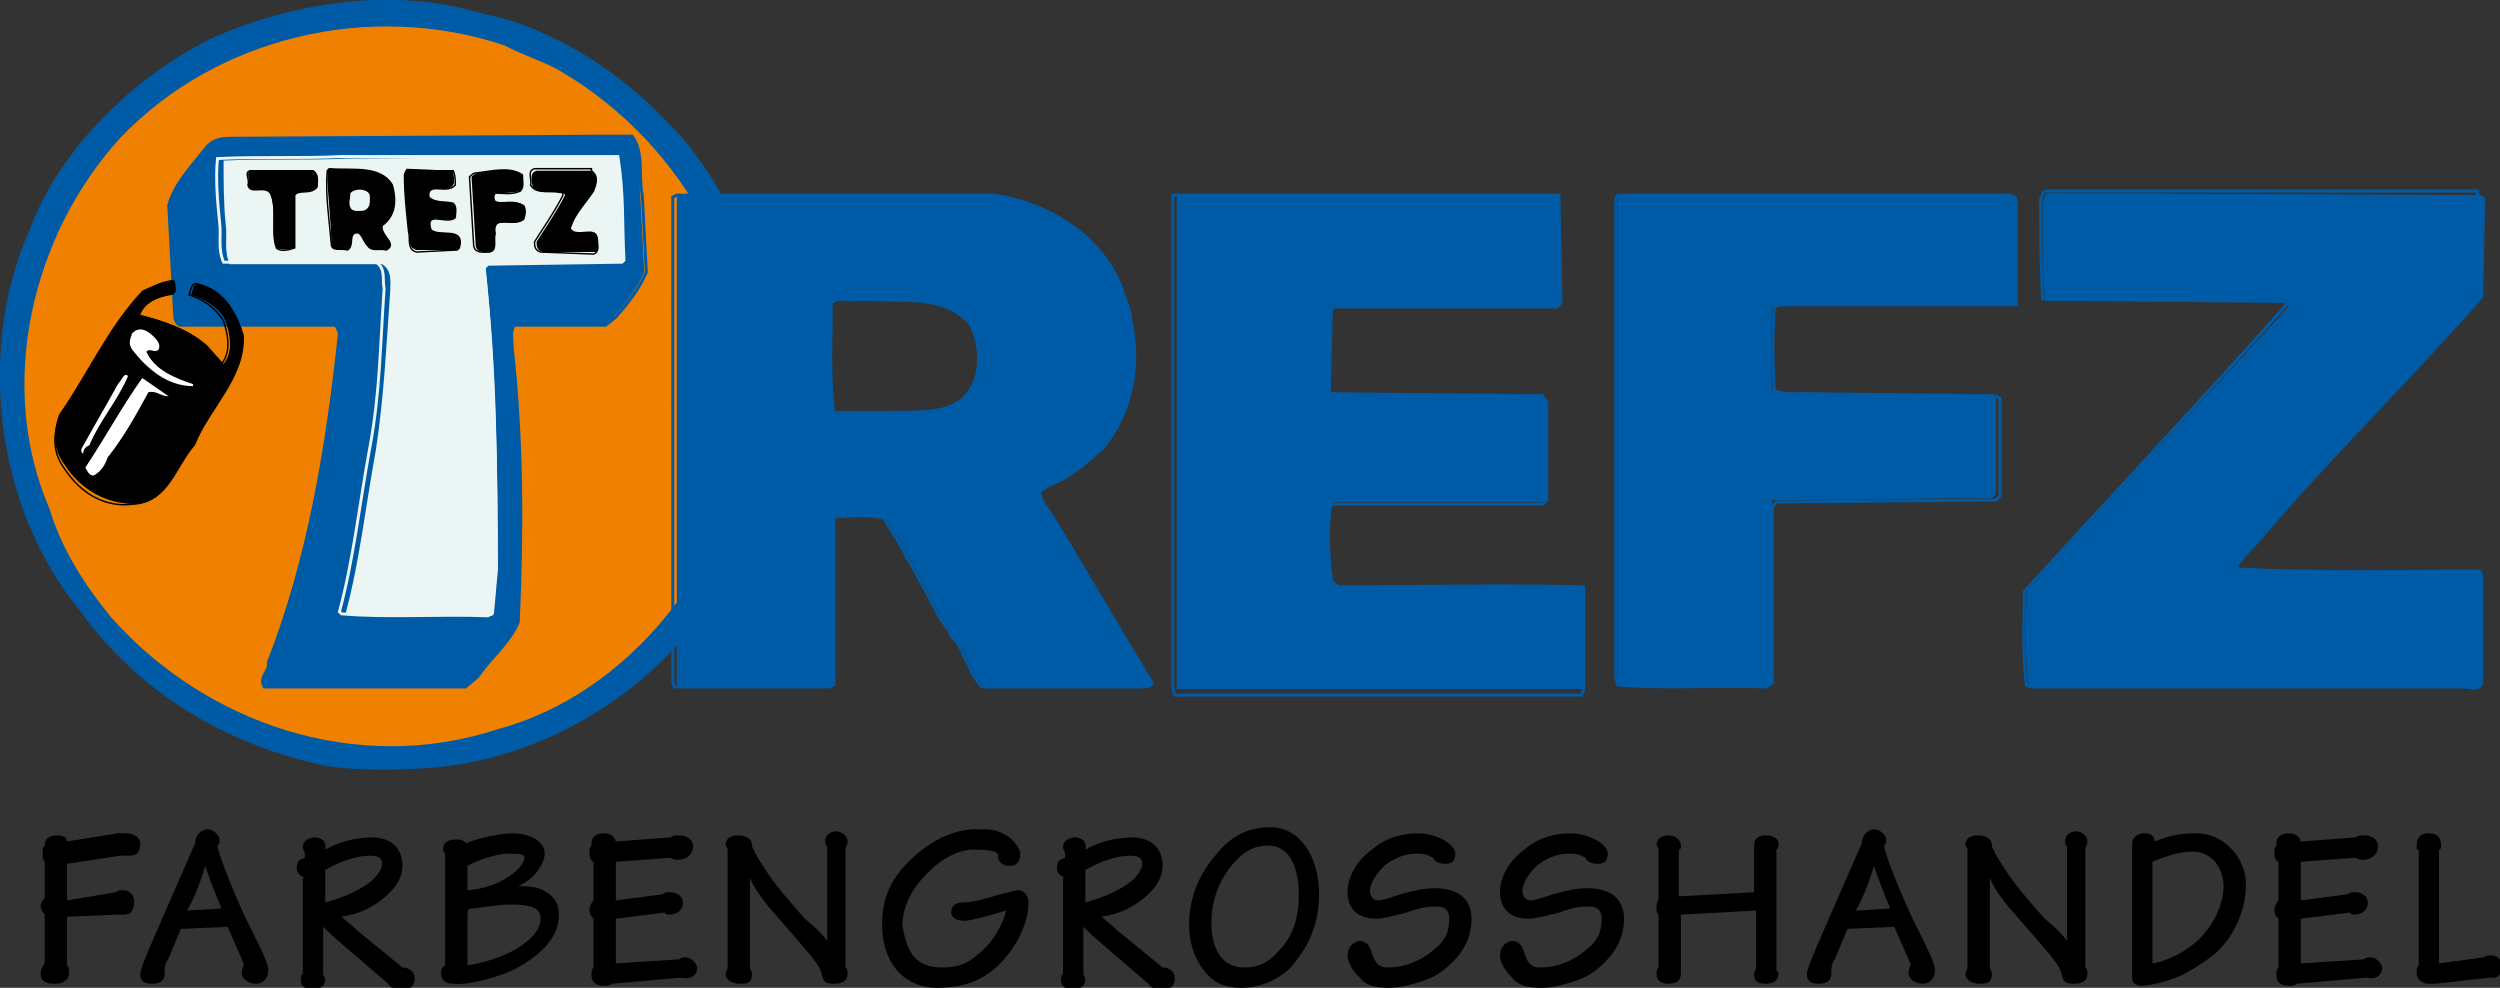 <svg xmlns="http://www.w3.org/2000/svg" xmlns:xlink="http://www.w3.org/1999/xlink" version="1.1" id="Ebene_1" x="0px" y="0px" viewBox="0 0 123 48.6" style="enable-background:new 0 0 123 48.6;" xml:space="preserve">
<rect x="0" y="0" width="123" height="48.6" fill="#333333" stroke="none"/>
<style type="text/css">
	.st0{fill:#005BA6;}
	.st1{fill:#F08100;}
	.st2{fill:none;stroke:#F08100;stroke-width:0.143;}
	.st3{fill:none;stroke:#005BA6;stroke-width:0.143;}
	.st4{fill:#EBF5F4;}
	.st5{fill:none;stroke:#EBF5F4;stroke-width:0.144;}
	.st6{fill:none;stroke:#000000;stroke-width:7.210000e-002;}
	.st7{fill:#FFFFFF;}
	.st8{fill:none;stroke:#005BA6;stroke-width:0.146;}
</style>
<g>
	<path class="st0" d="M25.1,1c2.4,0.8,4.6,2.1,6.6,3.9c0.7,0.6,1.2,1.2,1.8,1.8c1.1,1.3,1.7,2.3,2.4,3.6c2.6,4.7,2.8,11.1,0.8,16   c-2.4,6.4-9,11.1-15.8,11.5c-1.6,0.1-3.3,0.1-4.8-0.1c-4.8-1-9.2-3.5-12.2-7.7C-0.2,25-1.2,17.2,1.5,11.2c1.5-4,5.3-7.6,9.1-9.4   c3.7-1.6,8.4-2.4,12.5-1.3"></path>
	<path class="st1" d="M27.6,3.6c6.1,3.6,9.9,10.6,9,17.8c-0.8,6.5-5.8,12.7-12.1,14.4c-7,2.3-14.3-0.3-19-5.5   c-1.3-1.6-2.4-3.4-3-5.3C-0.1,19,1.6,11.6,6,6.8c4.7-4.9,12.2-6.8,18.8-4.5C25.7,2.8,26.8,3.1,27.6,3.6"></path>
	<path class="st2" d="M27.6,3.6c6.1,3.6,9.9,10.6,9,17.8c-0.8,6.5-5.8,12.7-12.1,14.4c-7,2.3-14.4-0.3-19-5.5   c-1.3-1.6-2.4-3.3-3-5.3C-0.1,19,1.6,11.6,6,6.8c4.7-4.9,12.2-6.7,18.8-4.5C25.7,2.8,26.8,3.1,27.6,3.6z"></path>
	<path class="st0" d="M31.1,6.7c0.6,0.8,0.3,2,0.4,2.9l0.2,3.8c-0.4,0.9-0.9,1.5-1.5,2.2L29.8,16L25.3,16c-0.2,0.3-0.1,0.7-0.1,1.1   c0.5,4.5,0.5,9,0.3,13.5c-0.4,1-1.4,1.8-2,2.7l-0.6,0.5H13c-0.3-0.5,0.3-0.8,0.2-1.2c2-5.1,2.9-10.6,3.5-16.2   c0-0.2-0.1-0.4-0.3-0.4H8.9c-0.2,0-0.3-0.3-0.3-0.4l-0.3-5.5c0.3-1.1,1.2-2,1.9-2.9c0.3-0.4,0.8-0.4,1.3-0.4l17.7-0.1"></path>
	<path class="st3" d="M31.1,6.7c0.6,0.8,0.3,2,0.5,2.9l0.2,3.8c-0.4,0.9-0.9,1.5-1.5,2.2L29.8,16L25.3,16c-0.2,0.3-0.1,0.7-0.1,1.1   c0.5,4.5,0.5,9,0.3,13.5c-0.4,1-1.4,1.8-2,2.7l-0.6,0.5H13c-0.3-0.5,0.3-0.8,0.2-1.2c2-5.1,2.9-10.6,3.5-16.2   c-0.1-0.2-0.1-0.4-0.3-0.4H8.9c-0.2,0-0.3-0.3-0.3-0.4l-0.3-5.5c0.3-1.1,1.2-2,1.9-2.9c0.4-0.4,0.8-0.4,1.3-0.4l17.7-0.1H31.1z"></path>
	<path class="st4" d="M30.4,7.7c0.3,1.9,0.1,3.2,0.3,5.1l-0.1,0.1L24,13l-0.1,0.2c0.5,4.9,0.6,10.1,0.6,14.8l-0.2,2.2l-0.1,0.1   c-2.4,0-4.9,0.1-7.2-0.1l0,0c0.7-2.6,1-5.4,1.5-8.1c0.4-2.7,0.5-5,0.7-7.8c0-0.4,0.1-1-0.4-1.3h-7.5c-0.3-0.7-0.1-1.3-0.2-2   c-0.1-1-0.1-2.1-0.1-3.1c2-0.1,4.2,0,6.1-0.1"></path>
	<path class="st5" d="M30.4,7.7c0.3,1.9,0.2,3.2,0.3,5.1l-0.1,0.1L24,13l-0.2,0.2c0.6,4.9,0.6,10,0.6,14.8l-0.2,2.2l-0.2,0.1   c-2.4-0.1-4.9,0.1-7.2-0.1l-0.1-0.1c0.7-2.6,1-5.4,1.5-8.1c0.5-2.7,0.5-5,0.7-7.8c-0.1-0.4,0.1-1-0.4-1.3h-7.5   c-0.3-0.7-0.1-1.3-0.2-2c-0.1-1-0.2-2.1-0.1-3.1c2-0.1,4.2,0,6.1-0.1H30.4z"></path>
	<path d="M15.4,8.4c0.3,0.2,0.2,0.5,0.2,0.8c-0.3,0.4-0.9,0.1-1.1,0.4v2.6c-0.3,0.1-0.7,0.1-0.9,0c-0.3-0.8,0-1.9-0.3-2.7   c-0.3-0.4-1,0.1-1.1-0.4c0.1-0.3-0.1-0.6,0.1-0.7"></path>
	<path class="st6" d="M15.4,8.4c0.3,0.2,0.2,0.5,0.2,0.8c-0.3,0.4-0.9,0.1-1.1,0.4v2.6c-0.3,0.1-0.7,0.2-0.9,0   c-0.3-0.8,0.1-1.9-0.3-2.7c-0.3-0.4-1,0.1-1.1-0.4c0.1-0.3-0.2-0.6,0.1-0.7H15.4z"></path>
	<path d="M22.3,8.4c0,0.2,0.1,0.5,0,0.7C22,9.6,21,8.9,21.1,9.7c0.3,0.3,0.8,0.2,1.2,0.3c0.2,0.2,0.1,0.5,0.1,0.7   c-0.4,0.4-1.5-0.4-1.2,0.6c0.4,0.4,1.7-0.2,1.4,0.9l-0.1,0.1l-2,0c-0.5-0.1-0.3-0.7-0.4-1c-0.1-1-0.2-1.8-0.2-2.8l0.1-0.2"></path>
	<path class="st6" d="M22.3,8.4c0.1,0.2,0.1,0.5,0.1,0.7C22,9.6,21,8.9,21.1,9.7c0.3,0.3,0.8,0.2,1.2,0.3c0.2,0.2,0.1,0.5,0.1,0.7   c-0.4,0.4-1.5-0.4-1.2,0.6c0.4,0.4,1.7-0.2,1.4,0.9l-0.1,0.1l-2,0.1c-0.5-0.1-0.3-0.7-0.4-1c-0.1-1-0.2-1.8-0.2-2.8l0.1-0.2H22.3z"></path>
	<path d="M25.7,8.6c0,0.3,0.1,0.6-0.1,0.8c-0.4,0.1-0.9,0.1-1.2,0.1c-0.1,0.1-0.1,0.3,0,0.4c0.4,0.2,0.9-0.1,1.4,0.2   c0.1,0.2,0.1,0.4,0,0.7c-0.4,0.4-1.6-0.3-1.4,0.7c-0.1,0.3,0.1,0.7-0.2,0.9c-0.3,0-0.8,0.1-0.8-0.4l-0.2-3.3   c0.1-0.1,0.2-0.2,0.4-0.2C24.3,8.4,25.1,8.2,25.7,8.6"></path>
	<path class="st6" d="M25.7,8.6c0,0.3,0.1,0.6-0.1,0.8c-0.4,0.2-0.9,0.1-1.2,0.1c-0.2,0.1-0.1,0.3-0.1,0.4c0.4,0.2,0.9-0.1,1.4,0.2   c0.1,0.2,0.1,0.5,0,0.7c-0.4,0.4-1.6-0.3-1.4,0.7c-0.1,0.3,0.2,0.7-0.2,0.9c-0.3,0-0.8,0.1-0.8-0.4l-0.2-3.3   c0.1-0.1,0.2-0.2,0.4-0.2C24.3,8.4,25.1,8.2,25.7,8.6z"></path>
	<path d="M29.1,8.4c0.4,0.3,0.2,0.7,0.1,1c-0.4,0.6-0.9,1.1-1.1,1.7c-0.1,0.1,0,0.2,0.1,0.3c0.5,0.2,1.2-0.3,1.2,0.4   c0,0.2,0.1,0.5-0.1,0.6l-2.6,0c-0.3-0.1-0.3-0.3-0.3-0.5c0.5-0.8,1-1.5,1.4-2.3c0-0.1-0.2-0.1-0.3-0.1c-0.4-0.1-1,0.1-1.3-0.3   c0-0.2-0.2-0.7,0.2-0.8"></path>
	<path class="st6" d="M29.1,8.4c0.4,0.3,0.2,0.7,0.1,1c-0.4,0.6-0.9,1.1-1.1,1.7c-0.1,0.2,0,0.2,0.1,0.3c0.5,0.2,1.2-0.3,1.2,0.5   c0,0.2,0.1,0.5-0.2,0.6l-2.6-0.1c-0.3-0.1-0.3-0.3-0.3-0.5c0.5-0.8,1-1.5,1.4-2.3c0-0.2-0.2-0.2-0.3-0.2c-0.4-0.1-1,0.2-1.3-0.3   c0.1-0.2-0.2-0.7,0.2-0.8H29.1z"></path>
	<path d="M19.3,9.1c0.2,0.7,0.2,1.5-0.5,2c-0.1,0.5,0.8,0.9,0.2,1.2c-0.3-0.1-0.7,0.1-0.9-0.2c-0.3-0.3-0.3-0.8-0.7-0.6   c-0.2,0.2,0,0.6-0.3,0.8c-0.3-0.1-0.8,0.1-0.8-0.3c0-1.2-0.2-2.4-0.2-3.6l0.1-0.1C17.3,8.4,18.7,8.1,19.3,9.1 M17.2,9.5   c0,0.3-0.1,0.5,0,0.7c0.1,0.3,0.4,0.2,0.7,0.2c0.3-0.1,0.3-0.4,0.3-0.7C18.2,9.2,17.4,9.2,17.2,9.5z"></path>
	<path class="st6" d="M19.3,9.1c0.2,0.7,0.2,1.5-0.5,2c-0.1,0.5,0.8,0.9,0.2,1.2c-0.3-0.1-0.7,0.1-0.9-0.2c-0.3-0.3-0.3-0.8-0.7-0.6   c-0.2,0.2,0,0.6-0.3,0.8c-0.3-0.1-0.8,0.1-0.8-0.3c-0.1-1.2-0.3-2.4-0.2-3.6l0.1-0.1C17.3,8.4,18.7,8.1,19.3,9.1z M17.2,9.5   c0,0.3-0.1,0.5,0,0.7c0.1,0.3,0.5,0.2,0.7,0.2c0.3-0.1,0.4-0.4,0.4-0.7C18.2,9.2,17.4,9.2,17.2,9.5z"></path>
	<path d="M8.6,13.8c0,0.2,0.2,0.7-0.2,0.7c-0.6,0.1-1.3,0.4-1.5,1c1.2,0.3,2.4,0.7,3.3,1.5l0.8,0.9c0.5-0.6,0.3-1.5,0.1-2.1   c-0.3-0.7-1.1-1.1-1.7-1.3c0.1-0.2,0.1-0.7,0.5-0.5c1.2,0.3,1.8,1.5,2.1,2.5c0.1,2.1-1.7,3.6-2.4,5.4c-0.9,1-1.3,2.8-2.9,2.9   c-1.5,0-2.7-0.7-3.5-1.9c-0.6-0.8-0.6-1.6-0.3-2.5c1.4-2,2.4-4.3,4.1-6.1C7.4,14.1,7.9,13.9,8.6,13.8"></path>
	<path class="st6" d="M8.5,13.8c0,0.2,0.2,0.7-0.2,0.7c-0.6,0.1-1.3,0.4-1.5,1c1.2,0.3,2.4,0.7,3.3,1.5l0.8,0.9   c0.5-0.6,0.3-1.5,0.1-2.1c-0.4-0.7-1.1-1.1-1.7-1.3c0.1-0.2,0.1-0.7,0.5-0.5c1.2,0.3,1.8,1.5,2.1,2.5c0.1,2.1-1.7,3.6-2.4,5.4   c-0.9,1-1.3,2.8-2.9,2.9C5.2,25,4,24.3,3.2,23.1c-0.6-0.8-0.6-1.6-0.3-2.5c1.4-2,2.4-4.3,4.1-6.1C7.4,14.1,7.9,13.9,8.5,13.8z"></path>
	<path class="st7" d="M6.3,18.5c-0.5,1.2-1.4,2.2-1.9,3.4c-0.2,0.1-0.3,0.2-0.3,0.4C4,22.3,4,22.2,4,22.1C4.6,21,5.2,20,5.8,18.9   C6,18.7,6.1,18.3,6.3,18.5 M7.6,16.6c0.2,0.2,0.3,0.4,0.2,0.6c-0.2,0.2-0.4-0.1-0.6,0.1c0.4,0.9,1.4,1.3,2.3,1.6V19   c-1.3,0-2.3-0.9-3-1.8c-0.2-0.3-0.1-0.5,0-0.8C6.9,16,7.3,16.3,7.6,16.6"></path>
	<path class="st7" d="M8.3,19.5c-0.4,0-0.6-0.3-1-0.2c-0.6,1.1-1.2,2.2-2,3.2c-0.1,0.3-0.3,0.7-0.7,0.9c-0.2,0-0.3-0.2-0.4-0.4   C5.2,21.5,6,20,7,18.6"></path>
	<path class="st0" d="M76.7,9.6l0.1,5.3l-0.2,0.2H65.6l-0.1,0.1l-0.1,4l0.1,0.1l10.4,0.1l0.2,0.3v4.8l-0.2,0.2H65.6l-0.1,0.2   c-0.1,1.2-0.1,2.5,0.1,3.7l0.3,0.2c4,0,8.1-0.1,12.1,0v5l-0.1,0.1h-20l0-0.3V9.6L76.7,9.6"></path>
	<path class="st8" d="M76.7,9.6l0.1,5.3l-0.2,0.2H65.6l-0.1,0.2l-0.1,4l0.2,0.1l10.3,0.1l0.2,0.3v4.8l-0.2,0.2H65.6l-0.2,0.2   c-0.1,1.2-0.1,2.5,0.1,3.7l0.3,0.2c4,0.1,8.1-0.1,12.1,0.1v5l-0.1,0.2h-20l-0.1-0.3V9.6L76.7,9.6L76.7,9.6z"></path>
	<path class="st0" d="M98.9,9.6c0.1,0.1,0.3,0,0.3,0.3L99.2,15L87.4,15l-0.2,0.1c-0.1,1.3-0.1,2.8,0,4.1c0.5,0.3,1.2,0.1,1.8,0.1   l9.1,0.1l0.1,0.1v4.8l-0.2,0.2l-10.8,0.1L87.2,25v8.6l-0.3,0.2c-2.4-0.1-4.9,0-7.3-0.1l0-0.3V9.8l0.1-0.2"></path>
	<path class="st8" d="M98.9,9.6c0.1,0.1,0.3,0,0.3,0.3L99.2,15L87.5,15l-0.2,0.1c-0.1,1.3-0.1,2.8,0,4.1c0.5,0.3,1.2,0.1,1.8,0.2   l9.1,0.1l0.2,0.1v4.8l-0.2,0.2l-10.8,0.1L87.2,25v8.6l-0.3,0.2c-2.4-0.1-4.9,0.1-7.3-0.1l-0.1-0.3V9.8l0.1-0.2L98.9,9.6z"></path>
	<path class="st0" d="M121.9,9.6c0.1,0.1,0.3,0.1,0.3,0.2l-0.1,4.8c-3.5,4-7.5,7.9-10.9,11.9c-0.4,0.5-0.9,0.9-1.2,1.4l0.2,0.1   c3.9,0.2,7.9,0.1,11.8,0.1l0.1,0.2v5.3c-0.1,0.4-0.6,0.2-0.9,0.2H99.9c-0.1,0-0.1-0.1-0.1-0.1c-0.2-1.5-0.1-3.1-0.1-4.6   c4.2-4.6,8.6-9.3,12.8-13.9l0.1-0.2l-0.2-0.1l-11.8-0.1c-0.1-1.6-0.1-3.3-0.1-4.9c0.1-0.2,0.1-0.4,0.3-0.4"></path>
	<path class="st8" d="M121.9,9.6c0.1,0.1,0.3,0.1,0.3,0.2l-0.1,4.8c-3.5,4-7.5,7.9-10.9,11.9c-0.4,0.5-0.9,0.9-1.2,1.4l0.2,0.1   c3.9,0.2,7.9,0.1,11.8,0.1l0.1,0.2v5.3c-0.1,0.4-0.6,0.2-0.9,0.2H99.9c-0.1,0-0.1-0.1-0.2-0.1c-0.2-1.5-0.1-3.1-0.1-4.6   c4.2-4.6,8.6-9.3,12.8-14l0.1-0.2l-0.2-0.1l-11.8-0.1c-0.1-1.6-0.1-3.3-0.1-4.9c0.1-0.2,0.1-0.4,0.3-0.4H121.9z"></path>
	<path class="st0" d="M49,9.6c2.8,0.4,5.6,2.2,6.4,5c0.1,0.3,0.3,0.7,0.3,1.1c0.5,2.2,0.1,4.6-1.4,6.4c-0.5,0.4-1,0.9-1.5,1.2   c-0.5,0.3-1.1,0.5-1.6,0.9c0.1,0.5,0.4,0.8,0.6,1.1c1.7,2.8,3.2,5.4,4.9,8.2c0.2,0.2-0.1,0.3-0.3,0.3h-8c-0.6-0.7-0.8-1.6-1.3-2.3   c-0.3-0.1-0.2-0.5-0.5-0.7c-0.7-1.1-1.2-2.3-1.9-3.4c-0.3-0.7-0.8-1.3-1.1-1.9c-0.7-0.2-1.6-0.1-2.4-0.1l-0.1,0.2v8.1l-0.1,0.1   h-7.6l-0.1-0.1V9.7l0.1-0.1 M42.3,14.8c-0.4,0.1-1.1-0.1-1.4,0.1c0,1.7-0.1,3.6,0.1,5.3l0.1,0.1h2.4c1.6-0.1,3.6,0.3,4.4-1.4   c0.4-0.9,0.3-2.2-0.2-3C46.4,14.4,44.1,14.9,42.3,14.8z"></path>
	<path class="st8" d="M48.9,9.6c2.8,0.4,5.6,2.2,6.4,5c0.1,0.3,0.3,0.7,0.3,1.1c0.5,2.2,0.1,4.6-1.4,6.4c-0.5,0.4-1,0.9-1.5,1.2   c-0.5,0.4-1.1,0.5-1.6,0.9c0.1,0.5,0.4,0.8,0.6,1.1c1.7,2.8,3.2,5.4,4.9,8.2c0.2,0.2-0.1,0.3-0.3,0.3h-8c-0.6-0.7-0.8-1.6-1.3-2.3   c-0.3-0.2-0.2-0.5-0.5-0.7c-0.7-1.1-1.2-2.3-1.9-3.4c-0.3-0.7-0.8-1.3-1.1-1.9c-0.7-0.2-1.6-0.1-2.4-0.1l-0.2,0.2v8.1l-0.1,0.1   h-7.6l-0.1-0.2V9.7l0.2-0.1H48.9z M42.3,14.7c-0.5,0.1-1.1-0.1-1.4,0.2c0,1.7-0.1,3.6,0.1,5.3l0.1,0.1h2.4c1.6-0.1,3.6,0.3,4.4-1.4   c0.4-0.9,0.3-2.2-0.2-3C46.4,14.4,44.1,14.9,42.3,14.7z"></path>
	<path d="M3.3,45.1v2.4c0.1,0.1,0.1,0.2,0.1,0.4c0,0.3-0.3,0.5-0.7,0.5c-0.4,0-0.7-0.1-0.7-0.5c0-0.2,0.1-0.4,0.2-0.5v-2.4   c-0.1-0.1-0.2-0.3-0.2-0.4c0-0.2,0.1-0.3,0.2-0.4v-1.8c-0.1-0.1-0.1-0.2-0.1-0.4c0-0.2,0-0.3,0.1-0.4c0-0.3,0.2-0.5,0.6-0.5   c0.3,0,0.5,0.1,0.5,0.3L5.8,41C5.9,41,6,41,6.2,41c0.5,0,0.7,0.3,0.7,0.5c0,0.5-0.2,0.6-0.6,0.6c-0.2,0-0.3,0-0.4,0l-2.6,0.4v1.8   l2.4-0.4c0.1-0.1,0.2-0.1,0.4-0.1c0.3,0,0.5,0.3,0.5,0.5c0,0.4-0.1,0.7-0.5,0.7c-0.1,0-0.2,0-0.3,0L3.3,45.1z"></path>
	<path d="M8.9,45.7c-0.6,1.4-0.6,1.5-0.7,1.6c-0.1,0.2-0.1,0.4-0.1,0.6c0,0.4-0.3,0.5-0.6,0.5c-0.5,0-0.6-0.2-0.6-0.5   c0-0.2,0.3-0.9,0.6-1.6l1.7-3.9c0.3-0.7,0.4-0.9,0.4-0.9c0-0.4,0.3-0.7,0.6-0.7c0.3,0,0.6,0.3,0.6,0.5c0,0.2,0,0.2-0.1,0.3   c0,0.3,0.7,2.1,1.4,3.6c0.7,1.4,1.1,2.2,1.1,2.5c0,0.5-0.3,0.7-0.6,0.7c-0.3,0-0.7-0.2-0.7-0.5c0-0.3,0.1-0.4,0.1-0.4   c0-0.1-0.1-0.3-0.8-1.9L8.9,45.7z M10.9,44.7c-0.3-0.7-0.6-1.5-0.8-2.1h0c-0.3,1-0.6,1.7-0.9,2.2L10.9,44.7z"></path>
	<path d="M15,43.2c-0.2-0.1-0.4-0.2-0.4-0.5c0-0.3,0.1-0.4,0.4-0.5v-0.2c0-0.1-0.1-0.2-0.1-0.3c0-0.4,0.4-0.5,0.6-0.5   c0.3,0,0.6,0.2,0.5,0.6c0.7-0.4,1.6-0.6,2.3-0.6c0.9,0,1.5,0.5,1.5,1.4c0,0.7-0.5,1.3-1.2,1.8c-0.6,0.4-1.1,0.6-1.8,0.7   c0.2,0.2,0.5,0.4,0.8,0.7l2.2,1.8c0.3,0,0.6,0.2,0.6,0.5c0,0.5-0.3,0.6-0.7,0.6c-0.2,0-0.5-0.1-0.6-0.3l-2.1-1.8   c-0.7-0.6-0.9-0.8-1.1-1v2.3c0,0.1,0.1,0.2,0.1,0.3c0,0.3-0.3,0.5-0.6,0.5c-0.4,0-0.6-0.2-0.6-0.5c0-0.1,0-0.2,0.1-0.3V43.2z    M16,44.4c0.8-0.2,1.7-0.6,2.2-1c0.4-0.3,0.6-0.7,0.6-0.9c0-0.3-0.2-0.4-0.6-0.4c-0.7,0-1.5,0.3-2.2,0.7V44.4z"></path>
	<path d="M21.9,42c0,0-0.1-0.1-0.1-0.2c0-0.4,0.3-0.5,0.7-0.5c0.2,0,0.4,0.1,0.4,0.2c0.7-0.3,1.8-0.5,2.3-0.5c0.9,0,1.6,0.4,1.6,1   c0,0.4-0.4,1.2-1.3,1.6v0c0.8,0,1.1,0.1,1.4,0.3c0.3,0.2,0.6,0.5,0.6,1.1c0,1-0.7,1.9-2.2,2.7c-0.6,0.3-2.2,0.8-3,0.7   c-0.4,0-0.6-0.2-0.6-0.5c0-0.1,0-0.3,0.2-0.4V42z M23,43.8c1.6-0.1,2.8-1.1,2.8-1.6c0-0.2-0.3-0.2-0.8-0.2c-0.5,0-1.5,0.3-2,0.6   V43.8z M23,47.5c0.6-0.1,1.4-0.3,2.2-0.7c1.1-0.6,1.4-1.2,1.4-1.6c0-0.5-0.4-0.7-1.5-0.7c-0.7,0-1.6,0.2-1.9,0.2   c-0.2,0-0.2,0.1-0.2,0.5V47.5z"></path>
	<path d="M33.4,47.2c0.1-0.1,0.2-0.1,0.3-0.1c0.4,0,0.6,0.4,0.6,0.5c0,0.4-0.3,0.6-0.8,0.5l-3.4,0.3c-0.1,0.1-0.3,0.1-0.4,0.1   c-0.4,0-0.6-0.2-0.6-0.5c0-0.2,0-0.3,0.1-0.4v-2.4c-0.1-0.1-0.2-0.2-0.2-0.4c0-0.2,0.1-0.4,0.2-0.5v-1.9c-0.2-0.1-0.2-0.3-0.2-0.5   c0-0.2,0.1-0.3,0.1-0.3c0-0.1,0-0.1,0-0.1c0-0.3,0.2-0.5,0.6-0.5c0.3,0,0.5,0.1,0.6,0.4l2.7-0.2c0.1-0.1,0.3-0.1,0.4-0.1   c0.5,0,0.7,0.3,0.7,0.5c0,0.5-0.4,0.7-0.7,0.7c-0.1,0-0.3,0-0.4-0.1l-2.7,0.2v1.9l2.3-0.3c0.1-0.1,0.2-0.1,0.4-0.1   c0.3,0,0.6,0.2,0.6,0.5c0,0.4-0.3,0.6-0.7,0.6c-0.1,0-0.1,0-0.2-0.1l-2.4,0.3v2.2L33.4,47.2z"></path>
	<path d="M40.7,46.3v-4.6c0-0.1-0.1-0.1-0.1-0.3c0-0.4,0.4-0.5,0.5-0.5c0.3,0,0.6,0.2,0.6,0.5c0,0.1,0,0.2-0.1,0.3v5.9   c0.1,0.1,0.1,0.2,0.1,0.3c0,0.5-0.5,0.5-0.7,0.5c-0.5,0-0.5-0.2-0.6-0.6c-0.2-0.5-0.7-1-1.9-2.4c-0.8-0.9-1.3-1.5-1.6-2.2h0v4.4   c0,0.1,0.1,0.2,0.1,0.3c0,0.5-0.3,0.5-0.6,0.5c-0.4,0-0.7-0.2-0.7-0.5c0-0.1,0.1-0.2,0.1-0.3v-5.8c0-0.1-0.1-0.2-0.1-0.2   c0-0.4,0.3-0.5,0.6-0.5c0.3,0,0.7,0.1,0.7,0.5c0,0.1,0.2,0.5,0.6,1.1c0.5,0.8,1.2,1.6,2,2.5C40.2,45.7,40.5,46,40.7,46.3L40.7,46.3   z"></path>
	<path d="M45,47.1c0.3,0.3,0.6,0.5,1.4,0.5c0.9,0,1.4-0.3,2.1-1c0.5-0.5,0.9-1.3,1-1.8c-1,0.3-1.8,0.5-2,0.5c-0.5,0-0.7-0.2-0.7-0.4   c0-0.4,0.3-0.5,0.6-0.5c0.2,0,0.5,0,1.8-0.4c0.5-0.1,0.7-0.2,0.9-0.2c0.3,0,0.5,0.3,0.5,0.6c0,1.2-0.8,2.5-1.6,3.2   c-0.9,0.8-1.9,1-2.9,1c-0.9,0-1.6-0.4-2-0.9c-0.5-0.6-0.7-1.4-0.7-2.2c0-1.3,0.4-2.2,1.3-3.1c1.2-1.2,2.4-1.6,3.3-1.6   c0.8,0,1,0,1.5,0.3c0.4,0.2,0.7,0.7,0.7,0.9c0,0.4-0.2,0.6-0.5,0.6c-0.4,0-0.6-0.2-0.6-0.5c0-0.1,0-0.3-1.2-0.3   c-0.7,0-1.6,0.4-2.4,1.3c-0.7,0.7-1.1,1.6-1.1,2.4C44.5,46.2,44.7,46.8,45,47.1z"></path>
	<path d="M52.4,43.2c-0.2-0.1-0.4-0.2-0.4-0.5c0-0.3,0.1-0.4,0.4-0.5v-0.2c0-0.1-0.1-0.2-0.1-0.3c0-0.4,0.4-0.5,0.6-0.5   c0.3,0,0.6,0.2,0.5,0.6c0.7-0.4,1.6-0.6,2.3-0.6c0.9,0,1.5,0.5,1.5,1.4c0,0.7-0.5,1.3-1.2,1.8c-0.6,0.4-1.1,0.6-1.8,0.7   c0.2,0.2,0.5,0.4,0.8,0.7l2.2,1.8c0.3,0,0.6,0.2,0.6,0.5c0,0.5-0.3,0.6-0.7,0.6c-0.2,0-0.5-0.1-0.6-0.3l-2.1-1.8   c-0.7-0.6-0.9-0.8-1.1-1v2.3c0,0.1,0.1,0.2,0.1,0.3c0,0.3-0.3,0.5-0.6,0.5c-0.4,0-0.6-0.2-0.6-0.5c0-0.1,0-0.2,0.1-0.3V43.2z    M53.4,44.4c0.8-0.2,1.7-0.6,2.2-1c0.4-0.3,0.6-0.7,0.6-0.9c0-0.3-0.2-0.4-0.6-0.4c-0.7,0-1.5,0.3-2.2,0.7V44.4z"></path>
	<path d="M59.7,42.2c0.7-0.9,1.5-1.5,2.8-1.5c1.5,0,2.4,1.5,2.4,3.3c0,1.8-0.8,2.9-1.4,3.6c-0.6,0.6-1.5,1-2.4,1   c-0.8,0-1.4-0.2-1.9-0.9c-0.4-0.5-0.7-1.3-0.7-2.2C58.5,44.5,58.8,43.3,59.7,42.2z M61.2,47.6c0.5,0,1.1-0.1,1.7-0.8   c0.7-0.7,1-1.6,1-2.8c0-1.4-0.5-2.4-1.5-2.4c-0.6,0-1.2,0.2-1.9,1.1c-0.6,0.8-0.9,1.7-0.9,2.7C59.6,46.8,60.2,47.6,61.2,47.6z"></path>
	<path d="M71.5,47.3c-0.6,0.6-1,0.8-1.6,1c-0.7,0.2-1,0.3-1.6,0.3c-0.6,0-1.1-0.1-1.4-0.5c-0.3-0.3-0.6-0.7-0.6-1.1s0.3-0.7,0.6-0.7   c0.3,0,0.5,0.2,0.6,0.6c0.2,0.6,0.4,0.7,0.8,0.7c1,0,1.9-0.5,2.5-1.1c0.4-0.4,0.5-0.8,0.5-1.3c0-0.4-0.2-0.6-0.6-0.6   c-0.3,0-0.7,0-1.5,0.3c-0.8,0.2-1.2,0.3-1.5,0.3c-1,0-1.4-0.6-1.4-1.3c0-0.8,0.5-1.6,1.2-2.1c0.7-0.6,1.5-0.8,2.3-0.8   c0.8,0,1.8,0.5,1.8,1c0,0.4-0.2,0.5-0.5,0.5c-0.3,0-0.5-0.1-0.6-0.3c-0.2-0.1-0.3-0.2-0.8-0.2c-0.7,0-1.2,0.3-1.6,0.6   c-0.4,0.4-0.7,0.9-0.7,1.2c0,0.2,0.1,0.5,0.4,0.5c0.2,0,0.5-0.1,1.1-0.3c0.7-0.2,1.2-0.3,1.7-0.3c1.1,0,1.8,0.5,1.8,1.5   C72.4,46.1,72,46.8,71.5,47.3z"></path>
	<path d="M79,47.3c-0.6,0.6-1,0.8-1.6,1c-0.7,0.2-1,0.3-1.6,0.3c-0.6,0-1.1-0.1-1.4-0.5c-0.3-0.3-0.6-0.7-0.6-1.1s0.3-0.7,0.6-0.7   c0.3,0,0.5,0.2,0.6,0.6c0.2,0.6,0.4,0.7,0.8,0.7c1,0,1.9-0.5,2.5-1.1c0.4-0.4,0.5-0.8,0.5-1.3c0-0.4-0.2-0.6-0.6-0.6   c-0.3,0-0.7,0-1.5,0.3c-0.8,0.2-1.2,0.3-1.5,0.3c-1,0-1.4-0.6-1.4-1.3c0-0.8,0.5-1.6,1.2-2.1c0.7-0.6,1.5-0.8,2.3-0.8   c0.8,0,1.8,0.5,1.8,1c0,0.4-0.2,0.5-0.5,0.5c-0.3,0-0.5-0.1-0.6-0.3c-0.2-0.1-0.3-0.2-0.8-0.2c-0.7,0-1.2,0.3-1.6,0.6   c-0.4,0.4-0.7,0.9-0.7,1.2c0,0.2,0.1,0.5,0.4,0.5c0.2,0,0.5-0.1,1.1-0.3c0.7-0.2,1.2-0.3,1.7-0.3c1.1,0,1.8,0.5,1.8,1.5   C79.9,46.1,79.5,46.8,79,47.3z"></path>
	<path d="M82.7,45v2.6c0,0.1,0,0.2,0,0.3c0,0.4-0.3,0.5-0.6,0.5c-0.3,0-0.6-0.1-0.6-0.5c0-0.1,0-0.2,0.1-0.3V45   c-0.1-0.1-0.1-0.2-0.1-0.4c0-0.2,0.1-0.3,0.1-0.4v-2.4c0-0.1-0.1-0.2-0.1-0.2c0-0.3,0.2-0.5,0.6-0.5c0.4,0,0.6,0.3,0.6,0.5   c0,0.1,0,0.2-0.1,0.2v2.3l3.7-0.2v-2.1c0,0,0-0.1,0-0.2c0-0.4,0.3-0.5,0.6-0.5c0.2,0,0.6,0.1,0.6,0.4c0,0.2,0,0.2-0.1,0.3v5.9   c0,0.1,0.1,0.1,0.1,0.2c0,0.3-0.2,0.5-0.6,0.5c-0.4,0-0.6-0.1-0.6-0.5c0-0.1,0.1-0.2,0.1-0.3v-2.8L82.7,45z"></path>
	<path d="M90.9,45.7c-0.6,1.4-0.6,1.5-0.7,1.6c-0.1,0.2-0.1,0.4-0.1,0.6c0,0.4-0.3,0.5-0.6,0.5c-0.5,0-0.6-0.2-0.6-0.5   c0-0.2,0.3-0.9,0.6-1.6l1.7-3.9c0.3-0.7,0.4-0.9,0.4-0.9c0-0.4,0.3-0.7,0.6-0.7c0.3,0,0.6,0.3,0.6,0.5c0,0.2,0,0.2-0.1,0.3   c0,0.3,0.7,2.1,1.4,3.6c0.7,1.4,1.1,2.2,1.1,2.5c0,0.5-0.3,0.7-0.6,0.7c-0.3,0-0.7-0.2-0.7-0.5c0-0.3,0.1-0.4,0.1-0.4   c0-0.1-0.1-0.3-0.8-1.9L90.9,45.7z M93,44.7c-0.3-0.7-0.6-1.5-0.8-2.1h0c-0.3,1-0.6,1.7-0.9,2.2L93,44.7z"></path>
	<path d="M101.7,46.3v-4.6c0-0.1-0.1-0.1-0.1-0.3c0-0.4,0.4-0.5,0.5-0.5c0.3,0,0.6,0.2,0.6,0.5c0,0.1,0,0.2-0.1,0.3v5.9   c0.1,0.1,0.1,0.2,0.1,0.3c0,0.5-0.5,0.5-0.7,0.5c-0.5,0-0.5-0.2-0.6-0.6c-0.2-0.5-0.7-1-1.9-2.4c-0.8-0.9-1.3-1.5-1.6-2.2h0v4.4   c0,0.1,0.1,0.2,0.1,0.3c0,0.5-0.3,0.5-0.6,0.5c-0.4,0-0.7-0.2-0.7-0.5c0-0.1,0.1-0.2,0.1-0.3v-5.8c0-0.1-0.1-0.2-0.1-0.2   c0-0.4,0.3-0.5,0.6-0.5c0.3,0,0.7,0.1,0.7,0.5c0,0.1,0.2,0.5,0.6,1.1c0.5,0.8,1.2,1.6,2,2.5C101.2,45.7,101.5,46,101.7,46.3   L101.7,46.3z"></path>
	<path d="M104.9,41.8c0,0,0-0.1,0-0.3c0-0.3,0.3-0.5,0.6-0.5c0.3,0,0.5,0.1,0.5,0.4c0.8-0.3,1.2-0.4,2.1-0.4c1.3,0,2.4,1.2,2.4,2.5   c0,1.2-0.5,2.5-1.5,3.4c-0.6,0.5-1.3,0.9-1.7,1.1c-0.7,0.3-1.6,0.5-1.9,0.5c-0.4,0-0.5-0.2-0.5-0.4V41.8z M105.9,47.4   c0.7-0.1,1.7-0.6,2.3-1.2c0.8-0.8,1.2-1.8,1.2-2.6c0-0.9-0.6-1.7-1.5-1.7c-0.8,0-1.5,0.3-2,0.5V47.4z"></path>
	<path d="M116.3,47.2c0.1-0.1,0.2-0.1,0.3-0.1c0.4,0,0.6,0.4,0.6,0.5c0,0.4-0.3,0.6-0.8,0.5l-3.4,0.3c-0.1,0.1-0.3,0.1-0.4,0.1   c-0.4,0-0.6-0.2-0.6-0.5c0-0.2,0-0.3,0.1-0.4v-2.4c-0.1-0.1-0.2-0.2-0.2-0.4c0-0.2,0.1-0.4,0.2-0.5v-1.9c-0.2-0.1-0.2-0.3-0.2-0.5   c0-0.2,0.1-0.3,0.1-0.3c0-0.1,0-0.1,0-0.1c0-0.3,0.2-0.5,0.6-0.5c0.3,0,0.5,0.1,0.6,0.4l2.7-0.2c0.1-0.1,0.3-0.1,0.4-0.1   c0.5,0,0.7,0.3,0.7,0.5c0,0.5-0.4,0.7-0.7,0.7c-0.1,0-0.3,0-0.4-0.1l-2.7,0.2v1.9l2.3-0.3c0.1-0.1,0.2-0.1,0.4-0.1   c0.3,0,0.6,0.2,0.6,0.5c0,0.4-0.3,0.6-0.7,0.6c-0.1,0-0.1,0-0.2-0.1l-2.4,0.3v2.2L116.3,47.2z"></path>
	<path d="M118.9,41.8c0,0,0-0.1,0-0.2c0-0.5,0.3-0.6,0.6-0.6c0.5,0,0.6,0.3,0.6,0.6c0,0.1,0,0.2-0.1,0.2v5.6l2.2-0.3   c0.1-0.1,0.3-0.1,0.4-0.1c0.2,0,0.5,0.2,0.5,0.5c0,0.4-0.2,0.6-0.4,0.6c-0.1,0-0.2,0-0.2,0l-2.7,0.3c-0.1,0-0.2,0-0.3,0   c-0.3,0-0.6-0.2-0.6-0.5c0-0.2,0-0.3,0.1-0.4V41.8z"></path>
</g>
</svg>
